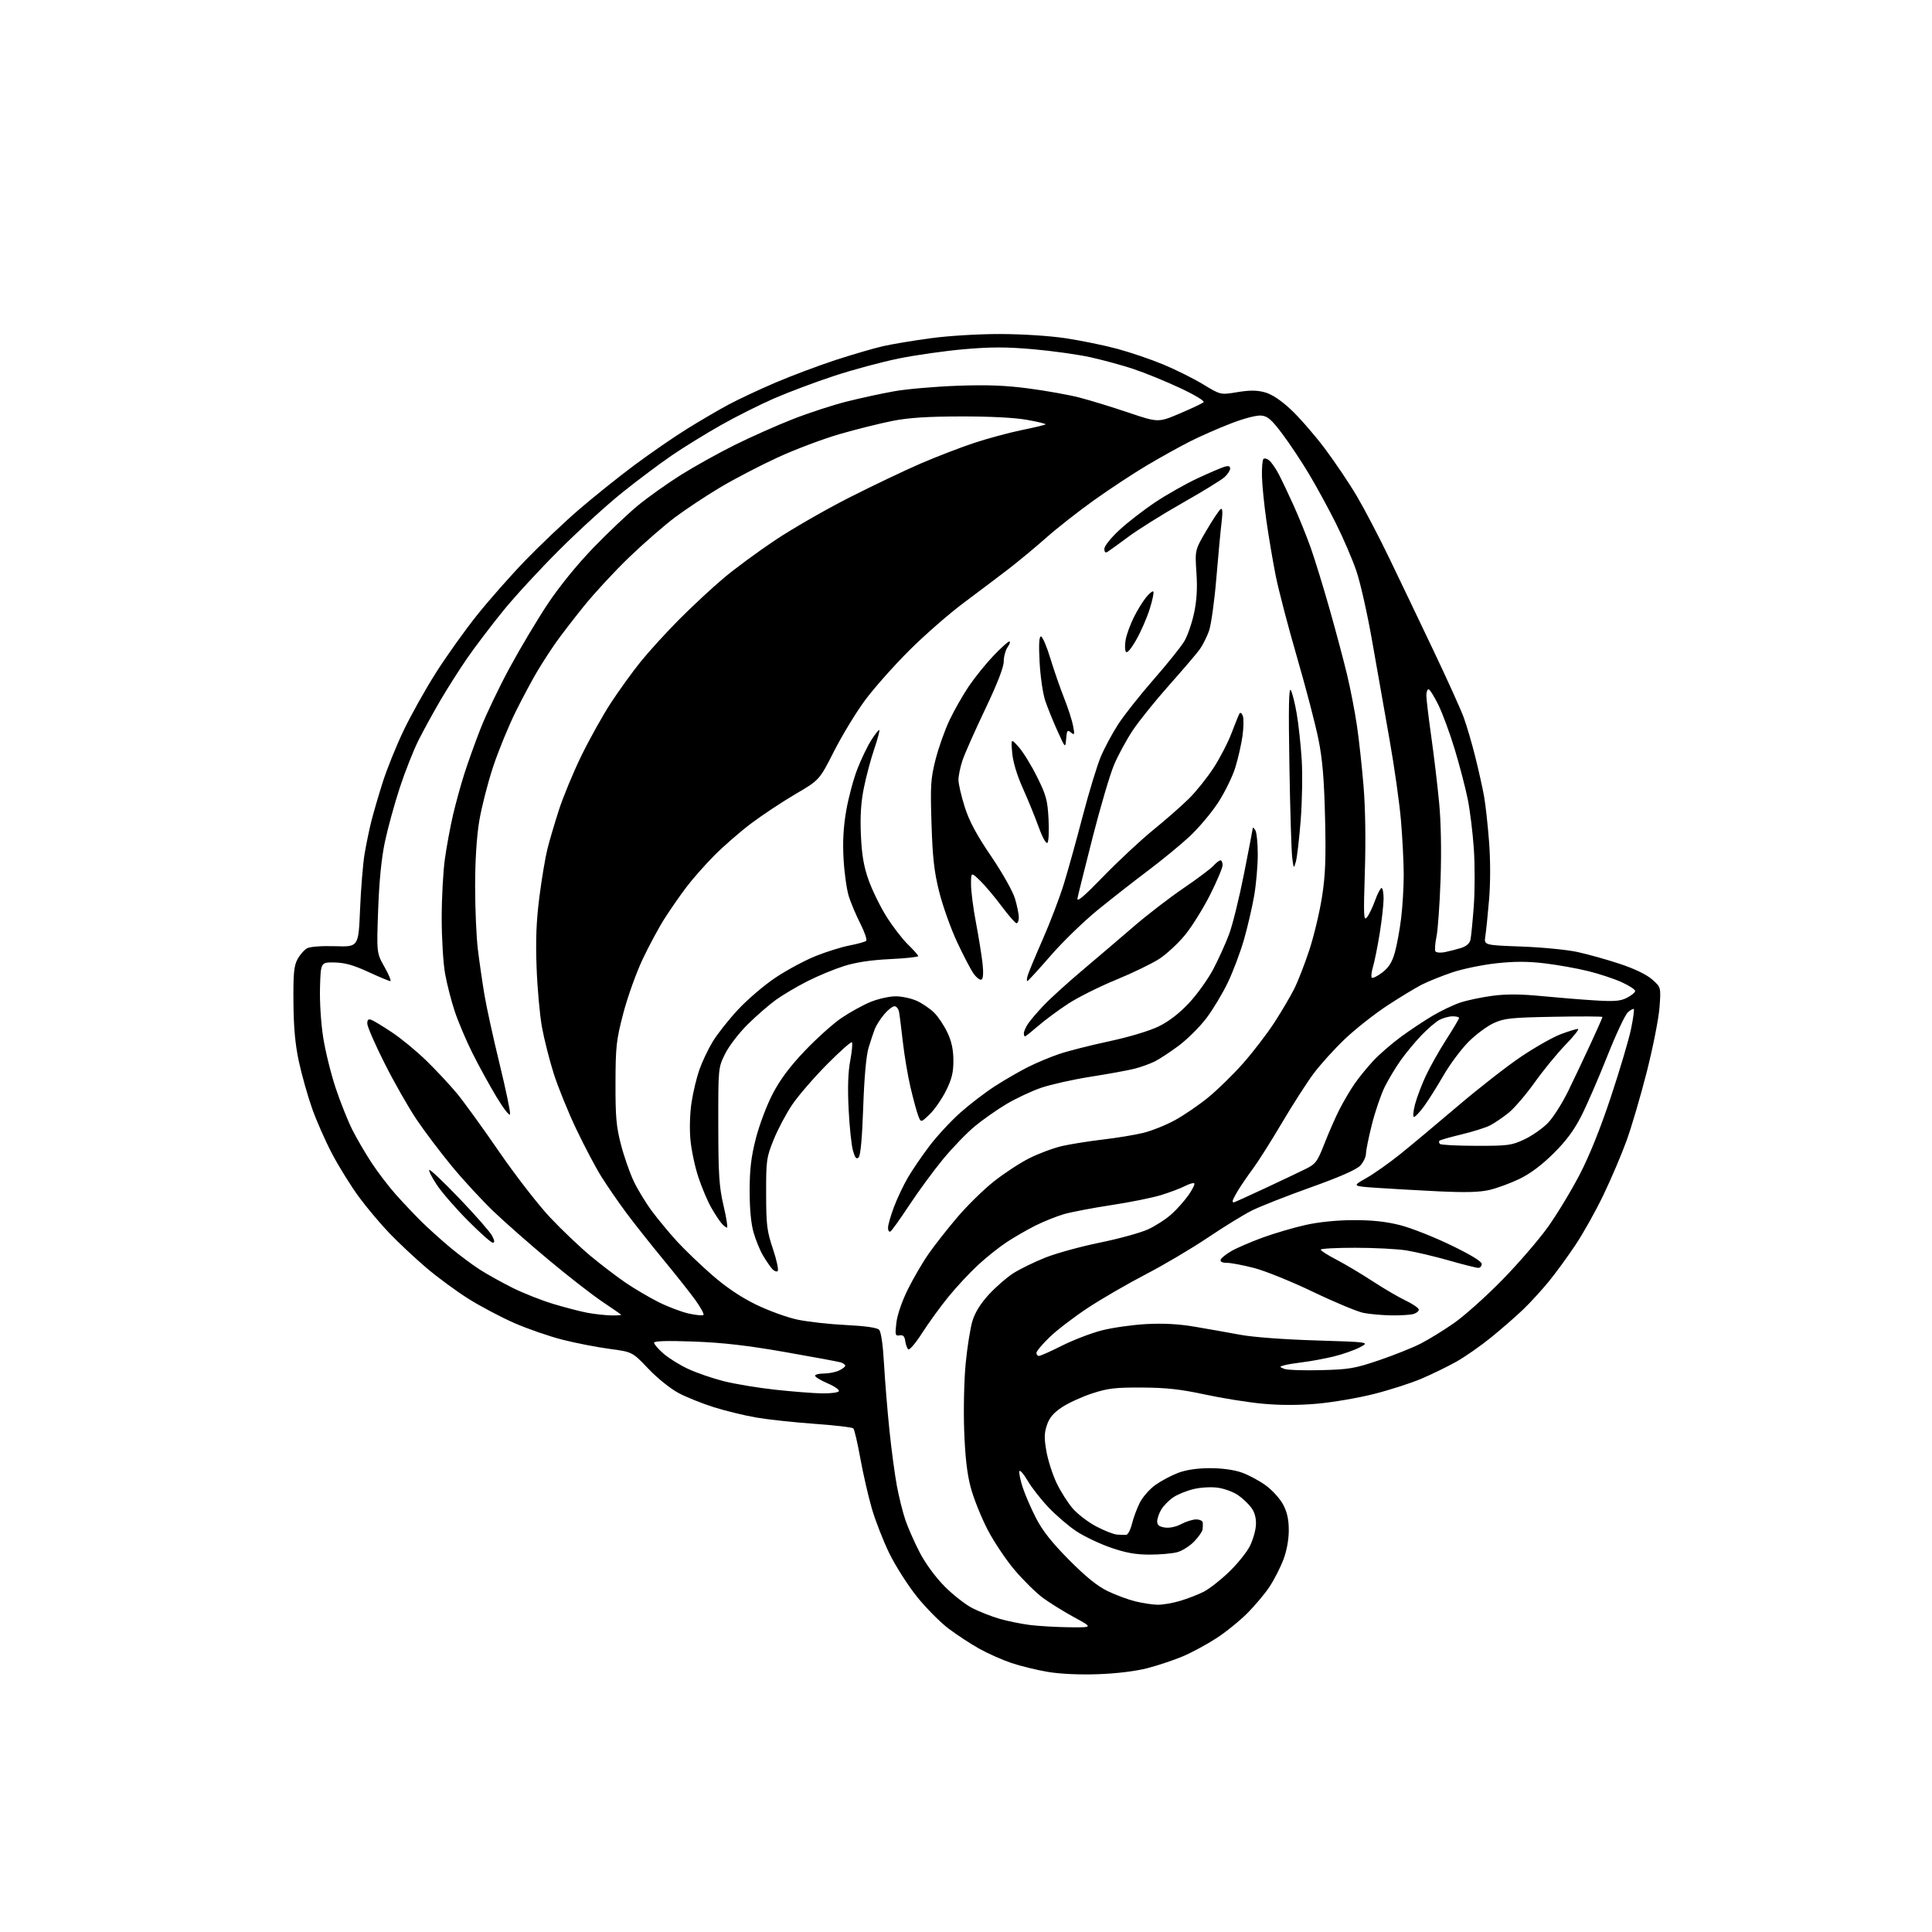 <?xml version="1.0" encoding="UTF-8" standalone="no"?>
<svg 
  version="1.1" 
  xmlns="http://www.w3.org/2000/svg" 
  xmlns:xlink="http://www.w3.org/1999/xlink" 
  xmlns:svg="http://www.w3.org/2000/svg"
  xmlns:rdf="http://www.w3.org/1999/02/22-rdf-syntax-ns#"
  xmlns:cc="http://creativecommons.org/ns#"
  xmlns:dc="http://purl.org/dc/elements/1.1/"
  viewBox="0 0 768 768"
  width="768"
  height="768"
>
<style>svg {background-color: white; }</style>"
<path stroke="none" fill="black" fill-rule="evenodd" d="M436.50,665.52C429.08,665.78 421.45,665.43 416.50,664.60C412.10,663.86 405.57,662.26 402.00,661.05C398.43,659.84 392.75,657.32 389.38,655.45C386.02,653.58 380.51,649.98 377.14,647.45C373.77,644.91 368.07,639.16 364.47,634.67C360.88,630.18 355.95,622.45 353.53,617.50C351.11,612.55 347.96,604.48 346.54,599.57C345.12,594.65 343.07,585.67 341.97,579.61C340.88,573.55 339.64,568.24 339.21,567.81C338.78,567.38 331.77,566.55 323.63,565.98C315.49,565.40 305.08,564.27 300.49,563.47C295.91,562.67 288.41,560.84 283.83,559.41C279.25,557.97 272.93,555.44 269.79,553.78C266.54,552.06 261.33,547.88 257.72,544.08C251.37,537.41 251.37,537.41 242.30,536.20C237.32,535.54 228.91,533.90 223.62,532.56C218.33,531.21 209.69,528.23 204.43,525.92C199.17,523.61 190.99,519.29 186.25,516.31C181.51,513.34 174.00,507.82 169.57,504.05C165.13,500.28 158.54,494.11 154.92,490.35C151.30,486.58 145.82,480.07 142.73,475.88C139.64,471.69 134.87,464.04 132.14,458.88C129.40,453.72 125.75,445.45 124.02,440.50C122.28,435.55 119.94,427.23 118.81,422.00C117.35,415.21 116.73,408.50 116.65,398.50C116.55,386.93 116.84,383.94 118.28,381.28C119.24,379.51 120.95,377.56 122.09,376.95C123.31,376.30 127.95,375.96 133.33,376.13C142.50,376.42 142.50,376.42 143.13,361.46C143.47,353.23 144.28,343.35 144.92,339.50C145.57,335.65 146.77,329.80 147.60,326.50C148.43,323.20 150.46,316.23 152.12,311.00C153.78,305.77 157.51,296.52 160.42,290.44C163.33,284.35 169.11,274.00 173.28,267.44C177.45,260.87 184.81,250.55 189.65,244.50C194.49,238.45 203.18,228.61 208.97,222.63C214.76,216.66 224.18,207.71 229.91,202.76C235.64,197.81 245.59,189.82 252.04,185.01C258.49,180.20 267.98,173.66 273.13,170.47C278.28,167.27 285.65,162.96 289.50,160.89C293.35,158.82 301.78,154.86 308.22,152.11C314.67,149.35 325.47,145.30 332.22,143.09C338.98,140.89 347.45,138.42 351.07,137.60C354.68,136.78 363.23,135.36 370.07,134.44C377.15,133.48 388.95,132.77 397.50,132.78C406.21,132.79 417.11,133.49 423.50,134.44C429.55,135.35 438.77,137.23 444.00,138.63C449.23,140.03 457.55,142.86 462.50,144.92C467.45,146.98 474.58,150.54 478.34,152.83C485.19,156.99 485.19,156.99 491.84,155.89C496.76,155.08 499.61,155.09 502.73,155.93C505.51,156.68 509.03,158.99 513.03,162.69C516.37,165.78 522.44,172.74 526.52,178.15C530.60,183.57 536.43,192.23 539.48,197.42C542.53,202.60 548.34,213.74 552.40,222.17C556.46,230.60 564.29,246.95 569.78,258.50C575.28,270.05 580.72,282.07 581.86,285.22C583.01,288.37 585.06,295.34 586.41,300.72C587.76,306.10 589.35,313.23 589.94,316.57C590.54,319.90 591.43,328.05 591.93,334.66C592.49,341.92 592.49,351.02 591.93,357.60C591.43,363.59 590.76,370.13 590.45,372.11C589.87,375.72 589.87,375.72 604.69,376.26C612.83,376.55 622.88,377.53 627.00,378.42C631.12,379.31 638.71,381.43 643.85,383.13C649.73,385.08 654.50,387.38 656.73,389.33C660.27,392.44 660.27,392.44 659.68,400.47C659.35,404.89 657.08,416.38 654.64,426.00C652.20,435.62 648.56,448.00 646.56,453.50C644.56,459.00 640.45,468.64 637.43,474.93C634.42,481.22 629.42,490.16 626.33,494.80C623.24,499.44 618.46,506.00 615.71,509.37C612.95,512.74 608.41,517.71 605.60,520.42C602.80,523.12 597.06,528.13 592.86,531.55C588.66,534.97 582.36,539.37 578.86,541.33C575.36,543.28 569.12,546.32 565.00,548.07C560.88,549.83 552.38,552.56 546.11,554.14C539.85,555.72 529.68,557.46 523.52,558.00C516.11,558.65 508.74,558.64 501.72,557.98C495.89,557.42 485.58,555.77 478.81,554.30C469.35,552.26 463.60,551.62 454.00,551.57C443.36,551.51 440.40,551.86 434.11,553.92C430.04,555.25 424.64,557.73 422.11,559.42C418.77,561.65 417.13,563.60 416.16,566.50C415.08,569.71 415.05,571.79 415.98,577.00C416.62,580.58 418.43,586.20 420.00,589.50C421.58,592.80 424.44,597.33 426.36,599.57C428.28,601.81 432.47,605.03 435.67,606.73C438.88,608.43 442.62,609.91 444.00,610.02C445.38,610.13 447.05,610.17 447.71,610.11C448.38,610.05 449.39,608.09 449.97,605.75C450.54,603.41 451.94,599.64 453.08,597.36C454.22,595.09 457.04,591.89 459.33,590.26C461.62,588.64 465.69,586.48 468.36,585.47C471.48,584.30 475.95,583.63 480.86,583.62C485.57,583.60 490.42,584.25 493.50,585.32C496.25,586.27 500.63,588.61 503.23,590.52C505.84,592.43 508.93,595.89 510.15,598.24C511.71,601.27 512.33,604.23 512.31,608.50C512.29,612.17 511.44,616.68 510.12,620.11C508.93,623.19 506.52,627.91 504.76,630.61C503.00,633.30 499.03,638.05 495.95,641.16C492.86,644.27 487.23,648.83 483.42,651.29C479.61,653.76 473.61,656.98 470.08,658.47C466.55,659.95 460.25,662.05 456.08,663.13C451.42,664.34 443.87,665.26 436.50,665.52zM425.00,646.86C434.50,646.97 434.50,646.97 427.00,642.89C422.88,640.64 417.31,637.19 414.63,635.23C411.96,633.27 406.92,628.32 403.44,624.24C399.96,620.17 395.05,612.83 392.52,607.94C390.00,603.05 387.00,595.55 385.87,591.27C384.41,585.80 383.65,579.06 383.27,568.49C382.98,560.23 383.25,548.27 383.88,541.91C384.50,535.55 385.69,528.04 386.52,525.23C387.55,521.79 389.68,518.33 393.03,514.65C395.78,511.65 400.16,507.83 402.76,506.16C405.37,504.49 411.09,501.69 415.47,499.94C419.86,498.19 429.64,495.50 437.21,493.96C444.78,492.42 453.39,490.05 456.36,488.69C459.32,487.34 463.53,484.61 465.72,482.63C467.91,480.65 470.96,477.22 472.50,475.00C474.04,472.78 475.05,470.71 474.74,470.41C474.44,470.10 472.78,470.58 471.06,471.47C469.34,472.36 465.08,473.97 461.58,475.05C458.09,476.13 449.22,477.92 441.86,479.03C434.51,480.15 426.05,481.76 423.05,482.61C420.06,483.47 414.88,485.54 411.55,487.21C408.22,488.89 403.06,491.87 400.08,493.84C397.10,495.81 391.99,499.89 388.73,502.91C385.47,505.93 380.21,511.57 377.05,515.45C373.88,519.33 369.17,525.82 366.57,529.88C363.95,533.97 361.48,536.86 361.01,536.38C360.55,535.89 360.02,534.38 359.83,533.00C359.59,531.18 358.98,530.59 357.60,530.83C355.87,531.13 355.76,530.68 356.32,525.83C356.69,522.66 358.55,517.25 360.91,512.50C363.09,508.10 366.81,501.73 369.19,498.34C371.56,494.95 376.65,488.47 380.50,483.94C384.35,479.40 390.82,473.04 394.89,469.79C398.95,466.55 405.36,462.33 409.14,460.43C412.92,458.53 418.82,456.33 422.26,455.55C425.69,454.78 433.00,453.62 438.50,452.97C444.00,452.33 451.20,451.14 454.50,450.33C457.80,449.52 463.43,447.27 467.00,445.32C470.57,443.38 476.55,439.30 480.28,436.25C484.01,433.21 490.28,427.08 494.20,422.63C498.13,418.18 503.68,410.93 506.55,406.52C509.41,402.11 512.97,396.08 514.46,393.11C515.95,390.15 518.66,383.17 520.49,377.61C522.31,372.05 524.57,362.59 525.51,356.59C526.87,347.90 527.12,341.47 526.73,325.09C526.36,309.62 525.71,301.86 524.10,293.88C522.93,288.04 519.09,273.34 515.57,261.23C512.05,249.11 508.24,234.54 507.11,228.85C505.98,223.16 504.33,213.38 503.43,207.11C502.54,200.85 501.73,192.90 501.65,189.45C501.57,186.00 501.83,182.85 502.23,182.45C502.63,182.04 503.67,182.31 504.55,183.04C505.43,183.77 507.11,186.20 508.29,188.43C509.46,190.67 512.16,196.32 514.27,201.00C516.39,205.68 519.44,213.26 521.07,217.85C522.69,222.44 526.04,233.33 528.51,242.04C530.99,250.76 534.12,262.53 535.48,268.20C536.84,273.86 538.61,283.00 539.41,288.50C540.22,294.00 541.40,304.80 542.03,312.50C542.75,321.14 542.95,334.15 542.55,346.50C541.98,364.27 542.08,366.29 543.39,364.64C544.21,363.62 545.67,360.59 546.64,357.89C547.60,355.20 548.76,353.00 549.20,353.00C549.64,353.00 550.00,354.91 550.00,357.25C549.99,359.59 549.30,365.77 548.46,371.00C547.61,376.23 546.42,382.19 545.80,384.26C545.18,386.32 544.96,388.30 545.31,388.65C545.66,388.99 547.53,388.07 549.46,386.60C552.03,384.64 553.36,382.54 554.45,378.71C555.27,375.85 556.40,369.69 556.97,365.03C557.54,360.37 558.00,352.63 558.00,347.83C558.00,343.03 557.51,333.35 556.92,326.30C556.32,319.26 554.27,304.73 552.36,294.00C550.44,283.27 547.35,265.73 545.48,255.00C543.62,244.28 540.78,231.68 539.19,227.00C537.59,222.32 533.92,213.78 531.02,208.00C528.13,202.22 523.35,193.45 520.39,188.50C517.44,183.55 512.66,176.35 509.76,172.50C505.45,166.76 503.93,165.44 501.36,165.19C499.52,165.02 494.53,166.31 489.33,168.32C484.44,170.21 477.17,173.40 473.16,175.42C469.15,177.44 461.39,181.75 455.91,185.00C450.43,188.26 440.90,194.54 434.72,198.96C428.55,203.38 420.03,210.07 415.80,213.83C411.56,217.58 404.81,223.18 400.80,226.27C396.78,229.36 388.83,235.35 383.13,239.60C377.43,243.84 367.73,252.30 361.59,258.40C355.45,264.51 347.48,273.48 343.88,278.34C340.29,283.21 334.73,292.34 331.54,298.64C325.73,310.09 325.73,310.09 316.11,315.72C310.83,318.82 302.90,324.08 298.50,327.40C294.10,330.72 287.51,336.47 283.84,340.17C280.18,343.88 275.22,349.51 272.81,352.70C270.39,355.89 266.55,361.43 264.26,365.00C261.97,368.57 258.02,375.90 255.48,381.27C252.93,386.65 249.47,396.32 247.78,402.77C244.99,413.44 244.71,415.94 244.67,430.50C244.63,443.89 244.98,447.88 246.84,455.00C248.05,459.68 250.33,466.20 251.89,469.50C253.44,472.80 256.73,478.20 259.19,481.50C261.65,484.80 266.10,490.17 269.08,493.42C272.06,496.68 278.29,502.66 282.91,506.71C288.53,511.63 294.35,515.56 300.41,518.54C305.41,520.99 312.88,523.71 317.00,524.57C321.12,525.44 329.82,526.41 336.33,526.72C343.88,527.09 348.62,527.76 349.43,528.58C350.24,529.38 350.97,534.38 351.41,542.18C351.80,548.95 352.76,560.80 353.56,568.50C354.35,576.20 355.68,586.15 356.51,590.61C357.34,595.07 358.89,601.26 359.95,604.37C361.02,607.47 363.59,613.27 365.66,617.25C367.89,621.54 371.91,627.00 375.50,630.62C378.83,633.99 383.81,637.88 386.57,639.28C389.33,640.68 394.13,642.56 397.24,643.47C400.34,644.37 405.72,645.48 409.19,645.93C412.66,646.38 419.77,646.80 425.00,646.86zM460.07,637.91C462.03,637.96 466.08,637.28 469.07,636.39C472.06,635.50 476.29,633.87 478.48,632.75C480.67,631.64 485.20,628.10 488.54,624.88C491.89,621.67 495.63,617.03 496.86,614.56C498.09,612.09 499.18,608.27 499.26,606.06C499.37,603.38 498.74,601.12 497.37,599.27C496.24,597.75 493.86,595.51 492.08,594.30C490.31,593.09 486.79,591.79 484.27,591.41C481.66,591.02 477.51,591.23 474.60,591.90C471.80,592.55 468.09,594.05 466.35,595.24C464.61,596.43 462.47,598.62 461.59,600.11C460.72,601.59 460.00,603.70 460.00,604.79C460.00,606.24 460.83,606.89 463.07,607.22C464.92,607.49 467.50,606.94 469.57,605.84C471.45,604.83 474.12,604.00 475.50,604.00C476.87,604.00 478.05,604.56 478.12,605.25C478.18,605.94 478.15,607.17 478.04,608.00C477.93,608.83 476.43,610.97 474.71,612.76C472.99,614.55 469.99,616.46 468.04,617.00C466.09,617.55 461.12,617.99 457.00,617.98C451.38,617.98 447.48,617.27 441.44,615.17C437.01,613.63 430.90,610.71 427.86,608.69C424.81,606.67 419.86,602.43 416.84,599.26C413.83,596.09 410.07,591.29 408.49,588.58C406.91,585.88 405.44,584.19 405.22,584.83C405.01,585.47 405.60,588.36 406.54,591.25C407.48,594.14 409.87,599.65 411.85,603.50C414.43,608.51 418.16,613.23 424.98,620.10C431.66,626.83 436.25,630.54 440.35,632.51C443.56,634.06 448.51,635.89 451.35,636.58C454.18,637.27 458.11,637.87 460.07,637.91zM326.69,553.89C330.10,553.95 333.15,553.57 333.47,553.04C333.80,552.52 331.80,551.11 329.03,549.92C326.26,548.73 324.00,547.36 324.00,546.88C324.00,546.39 325.55,546.00 327.45,546.00C329.35,546.00 332.05,545.48 333.45,544.84C334.85,544.20 336.00,543.33 336.00,542.91C336.00,542.48 335.21,541.89 334.25,541.58C333.29,541.28 323.27,539.42 312.00,537.45C297.04,534.83 287.24,533.71 275.75,533.29C265.16,532.90 260.00,533.06 260.00,533.75C260.00,534.33 261.67,536.26 263.70,538.04C265.74,539.83 270.14,542.58 273.49,544.14C276.83,545.71 283.21,547.91 287.66,549.03C292.11,550.16 301.32,551.69 308.13,552.43C314.93,553.17 323.29,553.83 326.69,553.89zM525.00,544.66C536.28,544.38 538.54,544.00 548.17,540.73C554.04,538.74 561.47,535.77 564.67,534.14C567.88,532.51 573.88,528.82 578.00,525.94C582.12,523.06 590.73,515.37 597.11,508.85C603.50,502.33 611.70,492.83 615.33,487.75C618.96,482.66 624.65,473.27 627.96,466.87C631.87,459.34 636.25,448.42 640.41,435.87C643.94,425.22 647.52,413.14 648.36,409.04C649.21,404.93 649.70,401.37 649.46,401.12C649.21,400.88 648.14,401.47 647.08,402.43C646.01,403.39 642.34,411.23 638.92,419.84C635.51,428.45 630.89,439.10 628.66,443.50C625.77,449.22 622.60,453.50 617.56,458.50C612.91,463.11 608.28,466.58 604.00,468.64C600.42,470.36 595.05,472.34 592.05,473.03C588.11,473.94 582.43,474.09 571.55,473.56C563.27,473.16 552.23,472.53 547.00,472.17C537.50,471.50 537.50,471.50 543.09,468.33C546.16,466.59 552.22,462.32 556.56,458.83C560.89,455.35 571.20,446.74 579.47,439.69C587.74,432.65 599.06,423.81 604.63,420.06C610.20,416.31 617.30,412.28 620.41,411.12C623.53,409.95 626.61,409.00 627.26,409.00C627.91,409.00 625.71,411.81 622.37,415.25C619.04,418.69 613.51,425.43 610.10,430.22C606.69,435.02 602.01,440.48 599.70,442.35C597.39,444.22 594.05,446.48 592.29,447.38C590.52,448.28 585.40,449.89 580.92,450.96C576.43,452.03 572.51,453.16 572.21,453.45C571.91,453.75 572.00,454.33 572.40,454.73C572.80,455.14 579.29,455.47 586.82,455.48C599.48,455.50 600.91,455.31 606.00,452.91C609.02,451.48 613.21,448.56 615.31,446.41C617.41,444.26 621.09,438.45 623.49,433.50C625.90,428.55 629.92,420.05 632.43,414.62C634.94,409.18 637.00,404.53 637.00,404.27C637.00,404.02 628.34,403.98 617.75,404.18C600.54,404.50 598.00,404.77 593.73,406.72C591.11,407.92 586.60,411.29 583.70,414.20C580.80,417.12 576.35,423.10 573.81,427.50C571.27,431.90 567.80,437.41 566.09,439.75C564.38,442.09 562.58,444.00 562.08,444.00C561.59,444.00 561.78,441.74 562.50,438.98C563.23,436.22 565.17,431.09 566.82,427.58C568.46,424.07 572.10,417.62 574.90,413.25C577.71,408.88 580.00,405.01 580.00,404.65C580.00,404.29 578.85,404.00 577.45,404.00C576.05,404.00 573.69,404.64 572.20,405.42C570.72,406.20 567.44,409.02 564.92,411.67C562.39,414.33 558.74,418.75 556.79,421.50C554.84,424.25 552.02,428.93 550.52,431.91C549.03,434.89 546.72,441.58 545.40,446.79C544.08,452.00 543.00,457.30 543.00,458.57C543.00,459.85 541.99,461.98 540.75,463.32C539.25,464.94 532.66,467.84 521.00,472.01C511.38,475.45 500.85,479.60 497.60,481.22C494.36,482.85 486.49,487.69 480.10,491.99C473.72,496.28 462.65,502.83 455.50,506.54C448.35,510.25 438.00,516.25 432.50,519.86C427.01,523.48 420.14,528.73 417.25,531.52C414.36,534.32 412.00,537.15 412.00,537.81C412.00,538.46 412.46,539.00 413.02,539.00C413.58,539.00 417.69,537.17 422.14,534.93C426.60,532.69 433.67,529.97 437.87,528.88C442.07,527.79 450.00,526.66 455.50,526.35C462.40,525.97 468.45,526.29 475.00,527.40C480.23,528.28 488.32,529.72 493.00,530.59C497.97,531.53 510.42,532.46 523.00,532.84C544.50,533.50 544.50,533.50 540.50,535.60C538.30,536.76 533.58,538.40 530.00,539.26C526.42,540.12 521.02,541.12 518.00,541.48C514.98,541.85 511.60,542.40 510.50,542.72C508.50,543.30 508.50,543.30 510.50,544.14C511.60,544.60 518.12,544.84 525.00,544.66zM242.92,522.89C245.35,522.95 247.15,522.82 246.92,522.60C246.69,522.38 243.26,520.02 239.30,517.35C235.33,514.68 225.88,507.32 218.30,501.00C210.71,494.68 200.77,485.94 196.22,481.58C191.66,477.22 184.24,469.19 179.72,463.72C175.20,458.25 168.88,449.89 165.67,445.14C162.46,440.39 156.72,430.32 152.92,422.76C149.11,415.21 146.00,408.07 146.00,406.91C146.00,405.34 146.43,404.95 147.66,405.42C148.58,405.77 152.29,408.03 155.91,410.44C159.54,412.85 165.65,417.90 169.51,421.66C173.37,425.42 178.77,431.21 181.53,434.52C184.28,437.83 191.84,448.27 198.33,457.71C204.82,467.15 213.95,478.93 218.62,483.90C223.29,488.86 230.58,495.80 234.81,499.31C239.04,502.82 245.34,507.62 248.80,509.97C252.27,512.32 258.10,515.75 261.77,517.60C265.44,519.44 270.82,521.49 273.72,522.14C276.63,522.79 279.29,523.04 279.63,522.71C279.96,522.37 278.52,519.71 276.42,516.80C274.31,513.88 268.51,506.55 263.51,500.50C258.52,494.45 251.93,486.12 248.87,482.00C245.81,477.88 241.44,471.52 239.15,467.89C236.86,464.25 232.34,455.70 229.10,448.89C225.85,442.07 221.81,432.12 220.11,426.76C218.41,421.40 216.30,413.08 215.43,408.26C214.56,403.44 213.60,392.75 213.30,384.50C212.89,373.53 213.20,366.01 214.42,356.50C215.34,349.35 216.77,340.80 217.60,337.50C218.42,334.20 220.48,327.23 222.17,322.00C223.85,316.77 227.86,307.10 231.07,300.50C234.29,293.90 239.55,284.45 242.78,279.50C246.01,274.55 251.37,267.12 254.70,263.00C258.03,258.88 264.97,251.27 270.11,246.11C275.25,240.95 283.12,233.63 287.60,229.86C292.08,226.08 301.32,219.28 308.13,214.73C314.93,210.19 328.15,202.59 337.50,197.84C346.85,193.10 359.68,186.98 366.00,184.25C372.32,181.53 381.87,177.85 387.22,176.08C392.56,174.31 401.05,172.01 406.08,170.98C411.11,169.95 415.41,168.93 415.63,168.70C415.86,168.47 412.55,167.66 408.27,166.90C403.39,166.02 393.63,165.52 382.00,165.54C368.51,165.57 361.10,166.06 354.66,167.34C349.80,168.31 340.44,170.64 333.88,172.53C327.31,174.42 316.22,178.60 309.22,181.81C302.22,185.03 291.89,190.41 286.24,193.78C280.60,197.14 272.51,202.51 268.26,205.70C264.01,208.89 255.85,216.00 250.13,221.50C244.40,227.00 236.28,235.78 232.07,241.00C227.87,246.22 222.85,252.75 220.92,255.50C218.99,258.25 215.78,263.20 213.79,266.50C211.79,269.80 207.84,277.18 205.00,282.90C202.16,288.62 198.10,298.52 195.99,304.90C193.88,311.28 191.42,320.93 190.51,326.35C189.47,332.62 188.87,342.07 188.87,352.35C188.87,361.23 189.36,372.55 189.97,377.50C190.58,382.45 191.75,390.55 192.58,395.50C193.41,400.45 196.12,412.79 198.59,422.91C201.06,433.04 202.94,442.04 202.77,442.91C202.59,443.82 200.26,440.85 197.34,436.00C194.52,431.32 190.20,423.45 187.74,418.50C185.27,413.55 182.13,406.12 180.76,402.00C179.38,397.88 177.65,391.12 176.92,387.00C176.18,382.88 175.58,372.98 175.58,365.00C175.58,357.02 176.15,346.45 176.84,341.50C177.53,336.55 178.98,328.68 180.07,324.00C181.16,319.32 183.20,311.90 184.61,307.50C186.01,303.10 188.92,295.00 191.08,289.50C193.23,284.00 198.39,273.20 202.56,265.50C206.73,257.80 213.55,246.37 217.71,240.10C222.37,233.10 229.38,224.47 235.89,217.72C241.73,211.68 249.77,204.06 253.76,200.80C257.75,197.53 265.35,192.13 270.66,188.80C275.96,185.46 285.58,180.11 292.04,176.90C298.49,173.69 308.91,169.06 315.19,166.60C321.48,164.14 331.09,161.00 336.56,159.63C342.03,158.25 350.55,156.40 355.50,155.53C360.45,154.65 371.70,153.67 380.50,153.35C392.48,152.92 399.64,153.19 409.00,154.43C415.88,155.34 424.88,156.95 429.00,158.01C433.12,159.07 441.88,161.75 448.46,163.97C460.41,168.00 460.41,168.00 468.96,164.38C473.66,162.38 477.92,160.37 478.43,159.89C478.97,159.40 474.97,156.99 468.93,154.17C463.19,151.49 454.90,148.11 450.50,146.66C446.10,145.20 438.45,143.12 433.50,142.02C428.55,140.93 418.31,139.49 410.75,138.83C400.07,137.89 393.93,137.89 383.25,138.82C375.69,139.48 363.97,141.14 357.21,142.52C350.44,143.90 338.89,147.01 331.53,149.44C324.17,151.86 313.46,155.88 307.71,158.38C301.97,160.88 292.37,165.70 286.39,169.10C280.40,172.49 271.68,177.88 267.00,181.07C262.32,184.27 253.55,190.84 247.50,195.68C241.45,200.52 230.17,210.78 222.44,218.49C214.70,226.19 204.54,237.22 199.86,243.00C195.18,248.78 188.86,257.10 185.82,261.50C182.77,265.90 177.96,273.47 175.12,278.31C172.28,283.16 168.34,290.34 166.36,294.28C164.38,298.21 161.03,306.69 158.92,313.13C156.81,319.56 154.14,329.25 153.00,334.66C151.63,341.18 150.73,350.29 150.32,361.66C149.70,378.81 149.70,378.81 152.86,384.41C154.60,387.48 155.63,390.00 155.15,390.00C154.67,390.00 150.73,388.36 146.39,386.35C140.55,383.65 137.07,382.68 133.00,382.60C127.50,382.50 127.50,382.50 127.21,392.50C127.04,398.24 127.58,406.74 128.48,412.45C129.34,417.92 131.59,427.00 133.47,432.62C135.35,438.24 138.33,445.68 140.08,449.15C141.83,452.62 145.29,458.54 147.76,462.30C150.24,466.06 154.54,471.69 157.33,474.82C160.11,477.94 164.66,482.75 167.44,485.51C170.22,488.26 175.43,492.95 179.00,495.93C182.57,498.90 187.87,502.86 190.77,504.71C193.67,506.57 199.52,509.82 203.77,511.94C208.02,514.06 215.32,516.95 220.00,518.35C224.68,519.76 230.75,521.34 233.50,521.85C236.25,522.36 240.49,522.83 242.92,522.89zM553.00,522.88C549.42,522.82 544.49,522.39 542.03,521.90C539.57,521.42 530.57,517.67 522.03,513.57C513.49,509.47 502.93,505.19 498.56,504.06C494.20,502.93 489.32,502.00 487.73,502.00C485.86,502.00 484.98,501.56 485.24,500.75C485.47,500.06 487.42,498.50 489.58,497.27C491.73,496.04 497.32,493.64 502.00,491.93C506.68,490.23 514.33,487.98 519.00,486.94C524.34,485.75 531.44,485.04 538.09,485.02C545.51,485.01 551.05,485.61 556.59,487.02C560.94,488.13 570.01,491.71 576.75,494.97C584.64,498.78 589.00,501.44 589.00,502.44C589.00,503.30 588.39,504.00 587.64,504.00C586.90,504.00 581.61,502.67 575.89,501.04C570.18,499.42 562.58,497.62 559.00,497.05C555.42,496.48 546.31,496.01 538.75,496.01C531.19,496.00 525.00,496.34 525.00,496.75C525.01,497.16 527.82,498.96 531.25,500.74C534.69,502.52 541.13,506.36 545.56,509.26C549.99,512.17 555.96,515.65 558.81,517.01C561.66,518.36 564.00,519.99 564.00,520.62C564.00,521.25 562.99,522.04 561.75,522.37C560.51,522.70 556.58,522.93 553.00,522.88zM309.14,505.26C308.71,505.69 307.67,505.25 306.84,504.27C306.01,503.30 304.40,500.93 303.26,499.00C302.12,497.07 300.47,493.06 299.60,490.07C298.55,486.52 298.00,480.75 298.00,473.45C298.00,464.88 298.57,460.00 300.44,452.65C301.78,447.34 304.77,439.41 307.12,434.88C310.11,429.14 313.91,424.04 319.91,417.74C324.60,412.81 331.16,406.93 334.47,404.68C337.79,402.42 342.98,399.56 346.00,398.31C349.02,397.07 353.52,396.05 356.00,396.05C358.48,396.04 362.30,396.87 364.50,397.88C366.70,398.89 369.80,401.02 371.39,402.61C372.99,404.20 375.34,407.75 376.63,410.50C378.29,414.02 378.98,417.30 378.99,421.59C379.00,426.35 378.35,428.97 376.04,433.61C374.41,436.87 371.50,441.06 369.58,442.93C366.07,446.32 366.07,446.32 364.97,443.43C364.37,441.84 363.00,436.77 361.92,432.16C360.85,427.56 359.48,419.45 358.89,414.14C358.29,408.84 357.62,403.49 357.38,402.25C357.15,401.01 356.34,400.00 355.57,400.00C354.80,400.00 352.97,401.44 351.49,403.19C350.01,404.95 348.35,407.54 347.79,408.94C347.23,410.35 346.10,413.75 345.27,416.50C344.32,419.69 343.55,428.26 343.14,440.20C342.72,452.35 342.09,459.31 341.33,460.07C340.44,460.96 339.90,460.32 339.06,457.37C338.46,455.24 337.68,447.84 337.34,440.92C336.91,432.44 337.12,426.16 337.98,421.63C338.67,417.93 338.98,414.64 338.65,414.32C338.32,413.99 333.84,417.98 328.68,423.18C323.53,428.39 317.35,435.53 314.96,439.06C312.56,442.59 309.23,448.86 307.56,452.99C304.67,460.13 304.53,461.19 304.55,474.50C304.57,486.99 304.86,489.36 307.26,496.48C308.73,500.87 309.58,504.82 309.14,505.26zM195.89,494.00C195.25,494.00 190.81,490.06 186.03,485.25C181.24,480.44 175.69,474.05 173.69,471.06C171.69,468.06 170.32,465.36 170.64,465.06C170.96,464.75 176.39,469.90 182.71,476.50C189.03,483.10 194.84,489.74 195.62,491.25C196.63,493.18 196.71,494.00 195.89,494.00zM353.99,489.51C353.44,489.84 353.00,489.20 353.00,488.08C353.00,486.96 354.07,483.22 355.37,479.77C356.67,476.32 359.19,471.02 360.96,468.00C362.73,464.98 366.61,459.31 369.57,455.41C372.54,451.51 378.02,445.61 381.75,442.29C385.49,438.97 391.68,434.23 395.52,431.76C399.36,429.28 405.25,425.88 408.60,424.19C411.96,422.50 417.58,420.15 421.10,418.96C424.62,417.77 433.57,415.50 441.00,413.91C448.97,412.20 457.02,409.77 460.65,407.99C464.65,406.03 468.83,402.80 472.66,398.71C475.88,395.26 480.21,389.22 482.28,385.28C484.35,381.35 487.18,375.11 488.56,371.43C489.95,367.74 492.64,356.84 494.54,347.21C496.44,337.58 498.01,329.43 498.02,329.10C498.02,328.77 498.47,329.18 499.00,330.00C499.53,330.82 499.98,335.15 499.98,339.62C499.99,344.08 499.34,351.52 498.54,356.13C497.73,360.75 495.92,368.57 494.50,373.51C493.09,378.46 490.21,386.10 488.11,390.50C486.01,394.90 482.17,401.29 479.59,404.70C477.01,408.11 472.12,412.99 468.73,415.55C465.33,418.10 460.96,420.98 459.03,421.94C457.09,422.90 453.48,424.20 451.00,424.83C448.52,425.46 440.69,426.90 433.58,428.01C426.48,429.13 417.57,431.13 413.78,432.44C409.99,433.76 403.86,436.64 400.16,438.83C396.46,441.03 390.80,445.00 387.59,447.64C384.37,450.29 378.66,456.20 374.89,460.77C371.12,465.35 365.09,473.55 361.50,479.00C357.91,484.44 354.53,489.17 353.99,489.51zM288.99,488.00C288.62,488.00 287.63,487.21 286.79,486.25C285.96,485.29 284.12,482.48 282.70,480.00C281.29,477.52 279.00,472.12 277.63,468.00C276.25,463.88 274.82,457.12 274.45,453.00C274.05,448.66 274.25,442.40 274.91,438.16C275.53,434.12 276.93,428.30 278.01,425.23C279.09,422.15 281.44,417.18 283.24,414.19C285.03,411.19 289.58,405.42 293.35,401.37C297.12,397.31 303.88,391.54 308.37,388.56C312.86,385.57 320.01,381.73 324.27,380.03C328.52,378.33 334.59,376.43 337.75,375.83C340.91,375.22 343.86,374.40 344.31,374.00C344.75,373.61 343.73,370.56 342.03,367.22C340.34,363.89 338.26,358.98 337.42,356.33C336.58,353.67 335.64,347.00 335.33,341.50C334.94,334.48 335.26,328.71 336.40,322.16C337.30,317.02 339.29,309.60 340.83,305.66C342.36,301.72 344.86,296.54 346.38,294.16C347.90,291.77 349.32,289.99 349.54,290.21C349.76,290.42 348.84,293.85 347.50,297.82C346.15,301.78 344.31,308.69 343.41,313.17C342.24,318.94 341.89,324.39 342.22,331.91C342.57,339.81 343.34,344.34 345.25,349.76C346.66,353.76 349.84,360.28 352.33,364.26C354.82,368.24 358.69,373.28 360.93,375.45C363.17,377.63 365.00,379.70 365.00,380.06C365.00,380.43 359.94,380.97 353.75,381.26C346.22,381.63 340.18,382.54 335.50,384.02C331.65,385.24 325.12,387.94 321.00,390.03C316.88,392.12 311.25,395.44 308.50,397.41C305.75,399.38 300.67,403.79 297.21,407.22C293.71,410.69 289.73,415.89 288.21,418.97C285.50,424.50 285.50,424.50 285.53,447.50C285.56,467.13 285.87,471.78 287.62,479.25C288.75,484.06 289.37,488.00 288.99,488.00zM490.38,478.00C490.58,478.00 496.10,475.51 502.63,472.46C509.16,469.41 516.50,465.92 518.95,464.71C523.04,462.68 523.65,461.86 526.53,454.50C528.25,450.10 530.92,444.02 532.46,441.00C534.01,437.98 536.65,433.48 538.34,431.00C540.03,428.52 543.42,424.35 545.87,421.73C548.31,419.10 553.28,414.79 556.91,412.14C560.53,409.49 566.20,405.72 569.50,403.77C572.80,401.81 577.71,399.47 580.41,398.56C583.11,397.65 588.83,396.44 593.12,395.86C598.70,395.11 604.26,395.14 612.71,395.95C619.19,396.58 628.79,397.36 634.04,397.68C641.80,398.16 644.18,397.96 646.79,396.61C648.56,395.70 650.00,394.49 650.00,393.92C650.00,393.35 647.61,391.79 644.69,390.46C641.77,389.12 635.80,387.14 631.44,386.06C627.07,384.97 619.30,383.58 614.17,382.96C607.35,382.14 602.15,382.13 594.83,382.92C589.32,383.52 581.46,385.14 577.35,386.52C573.25,387.90 567.77,390.10 565.19,391.41C562.61,392.72 556.37,396.51 551.32,399.83C546.28,403.15 538.74,409.10 534.57,413.06C530.41,417.02 524.79,423.24 522.08,426.89C519.37,430.55 513.70,439.38 509.49,446.52C505.27,453.66 500.15,461.75 498.11,464.50C496.07,467.25 493.41,471.13 492.20,473.12C490.99,475.11 490.00,477.02 490.00,477.37C490.00,477.72 490.17,478.00 490.38,478.00zM407.44,412.00C407.20,412.00 407.00,411.43 407.00,410.72C407.00,410.02 407.74,408.33 408.65,406.97C409.55,405.61 412.36,402.32 414.90,399.65C417.43,396.97 424.45,390.61 430.50,385.50C436.55,380.39 445.75,372.55 450.94,368.07C456.13,363.60 464.91,356.85 470.44,353.08C475.97,349.31 481.36,345.28 482.40,344.11C483.45,342.95 484.69,342.00 485.15,342.00C485.62,342.00 486.00,342.86 486.00,343.91C486.00,344.96 483.77,350.25 481.05,355.66C478.32,361.07 473.86,368.25 471.12,371.61C468.38,374.96 463.75,379.27 460.82,381.17C457.89,383.07 450.14,386.82 443.60,389.50C437.05,392.18 428.50,396.46 424.60,399.01C420.69,401.56 415.34,405.53 412.69,407.83C410.04,410.12 407.68,412.00 407.44,412.00zM390.19,389.38C389.62,389.73 388.20,388.69 387.04,387.05C385.87,385.42 382.88,379.69 380.39,374.32C377.90,368.96 374.73,360.05 373.35,354.53C371.35,346.56 370.72,341.01 370.29,327.48C369.80,312.27 369.97,309.57 371.88,301.98C373.06,297.32 375.56,290.26 377.43,286.31C379.31,282.35 382.77,276.28 385.11,272.81C387.46,269.34 391.84,263.91 394.84,260.75C397.85,257.59 400.71,255.00 401.21,255.00C401.71,255.00 401.41,256.00 400.56,257.22C399.70,258.44 399.00,261.02 399.00,262.95C399.00,265.23 396.44,271.83 391.60,281.97C387.53,290.51 383.48,299.65 382.60,302.28C381.72,304.92 381.00,308.38 381.00,309.98C381.00,311.59 382.11,316.41 383.47,320.70C385.28,326.40 388.09,331.68 393.95,340.31C398.50,347.02 402.62,354.33 403.48,357.24C404.32,360.06 405.00,363.41 405.00,364.68C405.00,365.96 404.59,367.00 404.09,367.00C403.60,367.00 400.93,363.96 398.17,360.25C395.41,356.54 391.54,351.95 389.58,350.05C386.00,346.61 386.00,346.61 386.00,351.56C386.00,354.28 386.88,361.10 387.95,366.72C389.02,372.34 390.19,379.59 390.56,382.84C390.98,386.56 390.85,388.98 390.19,389.38zM408.38,390.00C408.10,390.00 408.16,388.99 408.53,387.75C408.89,386.51 411.60,380.01 414.55,373.29C417.50,366.58 421.27,356.68 422.92,351.29C424.58,345.91 427.95,333.78 430.41,324.34C432.88,314.90 436.10,304.33 437.56,300.84C439.03,297.35 442.14,291.55 444.47,287.95C446.80,284.35 453.14,276.33 458.56,270.13C463.98,263.94 469.47,257.10 470.76,254.94C472.05,252.78 473.80,247.75 474.65,243.76C475.74,238.65 476.02,233.87 475.60,227.59C475.00,218.68 475.00,218.68 479.59,210.84C482.12,206.53 484.67,202.71 485.25,202.35C485.98,201.89 486.09,203.52 485.60,207.59C485.20,210.84 484.26,220.93 483.50,230.00C482.75,239.07 481.43,248.44 480.59,250.82C479.74,253.19 478.10,256.45 476.96,258.06C475.81,259.67 470.37,266.05 464.86,272.24C459.35,278.43 452.79,286.57 450.29,290.33C447.79,294.09 444.42,300.29 442.82,304.11C441.21,307.94 437.41,320.84 434.36,332.78C431.32,344.73 428.60,355.62 428.33,357.00C427.95,358.86 430.60,356.64 438.66,348.34C444.62,342.20 453.55,333.88 458.50,329.86C463.45,325.84 469.83,320.23 472.69,317.40C475.54,314.57 479.95,309.05 482.48,305.14C485.01,301.23 488.22,295.00 489.61,291.30C491.00,287.61 492.41,284.15 492.73,283.62C493.06,283.09 493.65,283.52 494.04,284.58C494.43,285.64 494.37,289.20 493.92,292.50C493.46,295.80 492.17,301.48 491.05,305.12C489.92,308.77 486.82,315.07 484.17,319.12C481.51,323.18 476.43,329.20 472.89,332.50C469.34,335.80 461.95,341.87 456.47,345.99C450.99,350.12 441.94,357.19 436.37,361.72C430.80,366.25 422.34,374.47 417.57,379.98C412.79,385.49 408.66,390.00 408.38,390.00zM574.35,378.49C576.08,378.14 578.96,377.40 580.75,376.85C582.79,376.22 584.19,375.04 584.51,373.67C584.78,372.48 585.38,366.49 585.84,360.37C586.29,354.24 586.31,343.96 585.88,337.52C585.45,331.08 584.35,322.14 583.44,317.65C582.53,313.17 580.23,304.32 578.32,298.00C576.42,291.68 573.48,283.69 571.79,280.25C570.11,276.81 568.34,274.00 567.86,274.00C567.39,274.00 567.00,275.12 567.00,276.49C567.00,277.85 567.87,285.17 568.94,292.74C570.01,300.31 571.42,312.12 572.07,319.00C572.82,326.79 573.03,338.28 572.65,349.50C572.31,359.40 571.58,369.69 571.02,372.36C570.47,375.03 570.28,377.65 570.60,378.17C570.93,378.69 572.61,378.83 574.35,378.49zM515.13,342.50C514.29,345.45 514.27,345.43 513.68,341.00C513.36,338.52 512.85,322.10 512.56,304.50C512.17,281.30 512.32,273.00 513.11,274.33C513.70,275.34 514.78,279.61 515.49,283.83C516.21,288.05 517.09,296.23 517.45,302.00C517.81,307.77 517.63,318.57 517.05,326.00C516.47,333.43 515.60,340.85 515.13,342.50zM416.37,335.03C415.85,335.55 414.39,332.92 412.87,328.71C411.43,324.74 408.59,317.78 406.55,313.24C404.23,308.05 402.67,302.85 402.36,299.24C401.87,293.50 401.87,293.50 404.99,297.00C406.71,298.93 409.97,304.23 412.24,308.79C415.87,316.08 416.42,318.09 416.81,325.61C417.06,330.30 416.86,334.54 416.37,335.03zM423.81,293.68C423.50,297.50 423.50,297.50 420.33,290.50C418.59,286.65 416.41,281.25 415.48,278.50C414.56,275.75 413.56,268.89 413.26,263.25C412.88,256.22 413.05,253.00 413.80,253.00C414.39,253.00 416.08,256.93 417.54,261.74C419.01,266.54 421.48,273.67 423.03,277.57C424.58,281.47 426.18,286.43 426.58,288.58C427.24,292.09 427.15,292.36 425.72,291.18C424.32,290.02 424.09,290.32 423.81,293.68zM451.65,254.38C449.52,258.10 448.01,259.82 447.54,259.06C447.13,258.41 447.11,256.21 447.49,254.19C447.87,252.16 449.30,248.25 450.66,245.50C452.01,242.75 454.20,239.17 455.52,237.54C456.83,235.91 458.16,234.83 458.47,235.14C458.78,235.44 458.13,238.58 457.02,242.10C455.92,245.62 453.50,251.15 451.65,254.38zM440.25,219.37C439.42,219.87 439.00,219.46 439.00,218.17C439.00,217.07 441.60,213.81 444.96,210.70C448.24,207.66 454.70,202.67 459.32,199.59C463.94,196.52 471.50,192.25 476.11,190.11C480.72,187.97 485.51,185.91 486.75,185.54C488.33,185.07 489.00,185.28 489.00,186.26C489.00,187.02 487.99,188.57 486.75,189.69C485.51,190.81 477.98,195.43 470.00,199.96C462.02,204.49 452.35,210.54 448.50,213.41C444.65,216.27 440.94,218.96 440.25,219.37z" />

</svg>